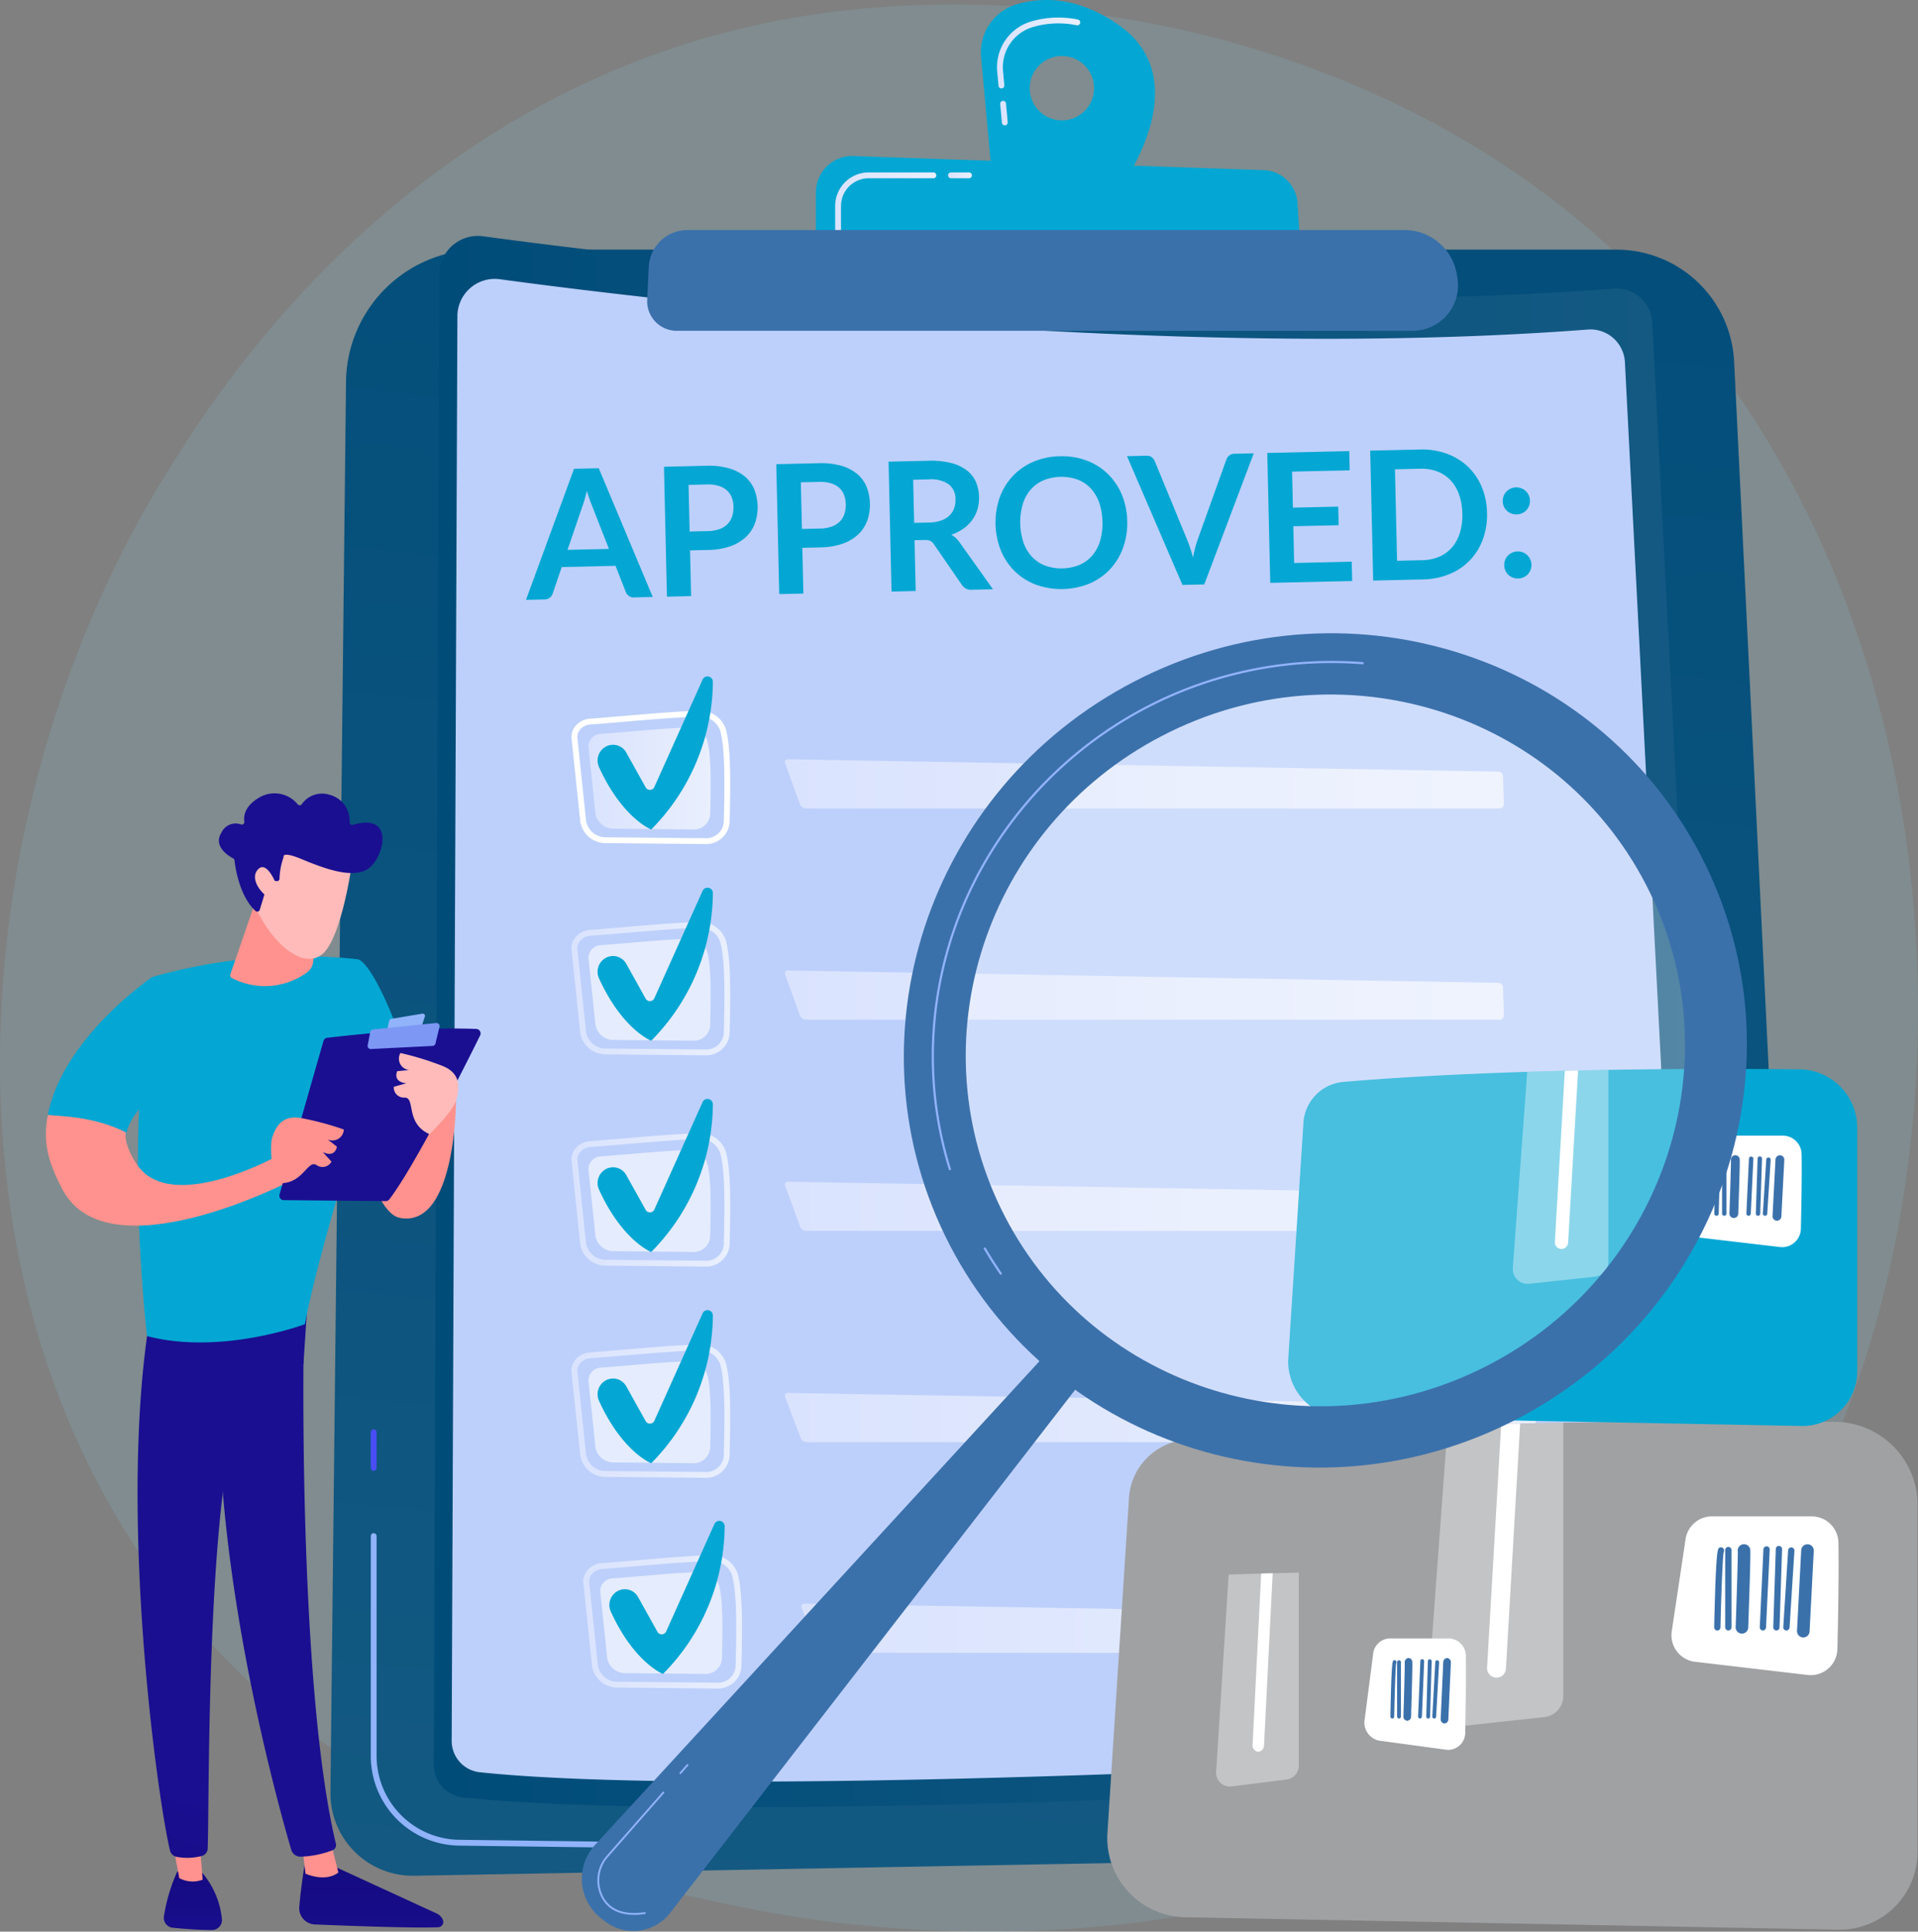 <svg xmlns="http://www.w3.org/2000/svg" xmlns:xlink="http://www.w3.org/1999/xlink" width="241.652" height="243.346" viewBox="0 0 241.652 243.346"><rect x="0" y="0" width="241.652" height="243.346" fill="#808080" stroke="none"/><defs><style>.a{fill:#84bfcd;opacity:0.2;}.b{fill:url(#a);}.c{fill:#91b3fa;}.d{fill:url(#b);}.e{fill:url(#c);}.f{fill:#bdd0fb;}.g,.j,.n,.o{fill:#fff;}.h{fill:url(#d);}.i{fill:#04a7d3;}.j{opacity:0.6;}.k{fill:url(#o);}.l{fill:#3b71ab;}.m{fill:#a0a1a3;}.n{opacity:0.37;}.o{opacity:0.27;}.p{fill:url(#r);}.q{fill:url(#s);}.r{fill:url(#t);}.s{fill:url(#u);}.t{fill:url(#v);}.u{fill:url(#w);}.v{fill:url(#x);}.w{fill:url(#y);}.x{fill:url(#z);}.y{fill:#7d97f4;}.z{fill:url(#aa);}.aa{fill:url(#ab);}.ab{fill:url(#ac);}.ac{fill:url(#ad);}.ad{fill:url(#ae);}.ae{fill:url(#af);}</style><linearGradient id="a" x1="0.567" y1="-0.195" x2="0.453" y2="1.105" gradientUnits="objectBoundingBox"><stop offset="0" stop-color="#004c79"/><stop offset="1" stop-color="#145a83"/></linearGradient><linearGradient id="b" x1="-7.895" y1="5.063" x2="18.439" y2="-9.25" gradientUnits="objectBoundingBox"><stop offset="0" stop-color="#4f52ff"/><stop offset="1" stop-color="#4042e2"/></linearGradient><linearGradient id="c" x1="0" y1="0.5" x2="1" y2="0.5" xlink:href="#a"/><linearGradient id="d" y1="0.5" x2="1" y2="0.5" gradientUnits="objectBoundingBox"><stop offset="0" stop-color="#dae3fe"/><stop offset="1" stop-color="#e9effd"/></linearGradient><linearGradient id="o" x1="0" y1="0.5" x2="1" y2="0.5" xlink:href="#d"/><linearGradient id="r" x1="125.343" y1="0.5" x2="124.343" y2="0.5" gradientUnits="objectBoundingBox"><stop offset="0" stop-color="#febbba"/><stop offset="1" stop-color="#ff928e"/></linearGradient><linearGradient id="s" x1="-7.44" y1="-3.045" x2="-7.419" y2="1.639" gradientUnits="objectBoundingBox"><stop offset="0" stop-color="#09005d"/><stop offset="1" stop-color="#1a0f91"/></linearGradient><linearGradient id="t" x1="-31.461" y1="0.5" x2="-30.461" y2="0.5" xlink:href="#r"/><linearGradient id="u" x1="-9.14" y1="1.255" x2="-8.933" y2="0.047" xlink:href="#s"/><linearGradient id="v" x1="-19.152" y1="-3.752" x2="-19.102" y2="1.733" xlink:href="#s"/><linearGradient id="w" x1="-36.44" y1="0.5" x2="-35.44" y2="0.5" xlink:href="#r"/><linearGradient id="x" x1="-6.337" y1="1.244" x2="-6.191" y2="0.059" xlink:href="#s"/><linearGradient id="y" x1="-4.711" y1="0.5" x2="-3.711" y2="0.5" xlink:href="#r"/><linearGradient id="z" x1="1.49" y1="-1.44" x2="1.112" y2="-0.767" xlink:href="#s"/><linearGradient id="aa" x1="-15.62" y1="0.5" x2="-14.62" y2="0.5" xlink:href="#r"/><linearGradient id="ab" x1="157.009" y1="40.953" x2="158.141" y2="40.953" xlink:href="#r"/><linearGradient id="ac" x1="-12.308" y1="0.5" x2="-11.308" y2="0.5" xlink:href="#r"/><linearGradient id="ad" x1="-90.895" y1="-33.948" x2="-91.254" y2="-34.888" xlink:href="#r"/><linearGradient id="ae" x1="-53.557" y1="-36.13" x2="-53.38" y2="-34.735" xlink:href="#s"/><linearGradient id="af" x1="-396.759" y1="-123.789" x2="-398.165" y2="-126.85" xlink:href="#r"/></defs><g transform="translate(-2885.679 -4213.768)"><path class="a" d="M3099.321,4425.292a87.315,87.315,0,0,1-13.367,11.254c-43.6,31.288-95.2,22.167-106.167,19.94-16.193-3.29-47.493-9.646-70.123-36.258-34.237-40.262-28.906-103.692-2.349-145.564,4.857-7.659,30.516-50.168,82.668-56.986,31.562-4.125,68.353,4.2,95,26.517C3140.906,4291.05,3136.924,4385.705,3099.321,4425.292Z" transform="translate(0 -2.329)"/><path class="b" d="M3118.241,4375.255h143.232a14.84,14.84,0,0,1,14.82,14.084l8.612,176.288a10.942,10.942,0,0,1-10.729,11.5l-164.162,2.984a10.387,10.387,0,0,1-10.575-10.385L3101.4,4392.1A16.843,16.843,0,0,1,3118.241,4375.255Z" transform="translate(-172.128 -130.037)"/><path class="c" d="M3155.009,5245.13h0l-18.369-.238a11.3,11.3,0,0,1-11.115-11.259V5205.9a.367.367,0,0,1,.735,0v27.733a10.566,10.566,0,0,0,10.389,10.524l18.369.238a.367.367,0,0,1,0,.735Z" transform="translate(-193.131 -798.614)"/><path class="d" d="M3125.888,5143.587a.367.367,0,0,1-.368-.367v-4.492a.367.367,0,1,1,.735,0v4.492A.367.367,0,0,1,3125.888,5143.587Z" transform="translate(-193.131 -744.524)"/><path class="e" d="M3172.528,4366.426c19.56,2.652,86.82,10.856,142.43,6.587a4.524,4.524,0,0,1,4.872,4.267l9.125,177.212a5.205,5.205,0,0,1-4.891,5.475c-23.388,1.384-119.71,6.735-154.066,3.136a4.124,4.124,0,0,1-3.691-4.082l.672-187.717A4.893,4.893,0,0,1,3172.528,4366.426Z" transform="translate(-225.974 -122.891)"/><path class="f" d="M3183.949,4394.215c18.823,2.553,83.551,10.447,137.067,6.339a4.352,4.352,0,0,1,4.688,4.105l8.708,169.359a5.012,5.012,0,0,1-4.707,5.27c-22.508,1.332-115.2,6.48-148.266,3.018a3.969,3.969,0,0,1-3.552-3.928l.72-179.466A4.709,4.709,0,0,1,3183.949,4394.215Z" transform="translate(-235.3 -145.27)"/><path class="g" d="M3272.24,4690.368h-.032l-12.417-.119a3.228,3.228,0,0,1-3.3-2.742l-1.092-10.417a2.156,2.156,0,0,1,.51-1.622,2.615,2.615,0,0,1,1.824-.9h0c1.045-.071,2.517-.2,4.074-.33,3.284-.279,7.372-.628,9.669-.657h.05a3.354,3.354,0,0,1,3.321,2.353c.643,2.378.586,6.9.463,11.71A2.961,2.961,0,0,1,3272.24,4690.368Zm-.712-16.051h-.04c-2.271.029-6.344.375-9.617.654-1.561.132-3.035.258-4.086.331h0a1.876,1.876,0,0,0-1.311.637,1.427,1.427,0,0,0-.341,1.072l1.091,10.418a2.5,2.5,0,0,0,2.575,2.083l12.417.119h.025a2.225,2.225,0,0,0,2.337-2.006c.121-4.757.179-9.217-.438-11.5A2.622,2.622,0,0,0,3271.527,4674.317Z" transform="translate(-297.707 -370.264)"/><path class="h" d="M3267.968,4685.239c2.609-.178,8.278-.754,10.967-.788a2.4,2.4,0,0,1,2.406,1.663c.519,1.918.45,5.743.36,9.273a2.066,2.066,0,0,1-2.183,1.891l-9.923-.1a2.292,2.292,0,0,1-2.347-1.928l-.873-8.326A1.612,1.612,0,0,1,3267.968,4685.239Z" transform="translate(-306.548 -379.016)"/><g transform="translate(2984.575 4309.417)"><path class="h" d="M3393.882,4704.9a.363.363,0,0,0-.372.521l1.86,5.143a.864.864,0,0,0,.756.531h87.381a.546.546,0,0,0,.547-.564l-.105-3.5a.6.6,0,0,0-.581-.574Z" transform="translate(-3393.478 -4704.896)"/></g><path class="i" d="M3273.234,4660.22h0a1.905,1.905,0,0,1,2.629.715l2.449,4.39a.612.612,0,0,0,1.093-.047l6.075-13.524a.678.678,0,0,1,1.3.293,26.7,26.7,0,0,1-7.77,18.582s-3.642-1.416-6.576-7.857A2,2,0,0,1,3273.234,4660.22Z" transform="translate(-311.284 -352.363)"/><path class="h" d="M3272.24,4827.017h-.033l-12.417-.118a3.229,3.229,0,0,1-3.3-2.742l-1.092-10.417a2.156,2.156,0,0,1,.51-1.622,2.616,2.616,0,0,1,1.824-.9h0c1.048-.072,2.523-.2,4.085-.331,3.281-.279,7.364-.627,9.659-.656h.049a3.355,3.355,0,0,1,3.322,2.353c.643,2.377.586,6.9.463,11.709A2.96,2.96,0,0,1,3272.24,4827.017Zm-14.457-15.064a1.879,1.879,0,0,0-1.311.637,1.428,1.428,0,0,0-.341,1.072l1.091,10.418a2.5,2.5,0,0,0,2.575,2.083l12.417.119h.026a2.223,2.223,0,0,0,2.336-2.006c.121-4.757.179-9.217-.438-11.5a2.6,2.6,0,0,0-2.652-1.808c-2.268.028-6.337.374-9.606.653-1.565.133-3.043.26-4.1.332Z" transform="translate(-297.707 -480.301)"/><path class="j" d="M3267.968,4821.889c2.609-.178,8.278-.754,10.967-.788a2.4,2.4,0,0,1,2.406,1.663c.519,1.919.45,5.744.36,9.274a2.065,2.065,0,0,1-2.183,1.89l-9.923-.1a2.292,2.292,0,0,1-2.347-1.928l-.873-8.326A1.612,1.612,0,0,1,3267.968,4821.889Z" transform="translate(-306.548 -489.052)"/><g transform="translate(2984.575 4336.03)"><path class="h" d="M3393.882,4841.544a.364.364,0,0,0-.372.521l1.86,5.143a.864.864,0,0,0,.756.531h87.381a.545.545,0,0,0,.547-.563l-.105-3.5a.6.6,0,0,0-.581-.574Z" transform="translate(-3393.478 -4841.544)"/></g><path class="i" d="M3273.234,4796.87h0a1.906,1.906,0,0,1,2.629.715l2.449,4.391a.612.612,0,0,0,1.093-.047l6.075-13.524a.678.678,0,0,1,1.3.292,26.7,26.7,0,0,1-7.77,18.583s-3.642-1.416-6.576-7.857A2,2,0,0,1,3273.234,4796.87Z" transform="translate(-311.284 -462.4)"/><path class="h" d="M3272.24,4963.667h-.033l-12.417-.119a3.228,3.228,0,0,1-3.3-2.741l-1.092-10.419a2.156,2.156,0,0,1,.51-1.621,2.618,2.618,0,0,1,1.824-.9h0c1.048-.071,2.523-.2,4.085-.33,3.281-.28,7.364-.628,9.659-.656h.049a3.354,3.354,0,0,1,3.322,2.352c.643,2.378.586,6.9.463,11.709A2.96,2.96,0,0,1,3272.24,4963.667Zm-14.457-15.065a1.872,1.872,0,0,0-1.311.638,1.425,1.425,0,0,0-.341,1.072l1.091,10.418a2.5,2.5,0,0,0,2.575,2.082l12.417.12h.026a2.225,2.225,0,0,0,2.336-2.007c.121-4.758.179-9.217-.438-11.5a2.61,2.61,0,0,0-2.652-1.809c-2.268.028-6.337.374-9.606.653-1.565.133-3.043.259-4.1.332Z" transform="translate(-297.707 -590.337)"/><path class="j" d="M3267.968,4958.538c2.609-.178,8.278-.754,10.967-.787a2.4,2.4,0,0,1,2.406,1.662c.519,1.919.45,5.744.36,9.274a2.065,2.065,0,0,1-2.183,1.89l-9.923-.1a2.292,2.292,0,0,1-2.347-1.927l-.873-8.325A1.613,1.613,0,0,1,3267.968,4958.538Z" transform="translate(-306.548 -599.09)"/><g transform="translate(2984.577 4362.643)"><path class="h" d="M3393.889,4978.194a.361.361,0,0,0-.37.521l1.889,5.146a.87.87,0,0,0,.759.53h88.725a.545.545,0,0,0,.547-.564l-.106-3.5a.6.6,0,0,0-.582-.575Z" transform="translate(-3393.487 -4978.194)"/></g><path class="i" d="M3273.234,4933.52h0a1.906,1.906,0,0,1,2.629.715l2.449,4.39a.612.612,0,0,0,1.093-.047l6.075-13.524a.678.678,0,0,1,1.3.293,26.7,26.7,0,0,1-7.77,18.582s-3.642-1.416-6.576-7.857A2,2,0,0,1,3273.234,4933.52Z" transform="translate(-311.284 -572.437)"/><path class="h" d="M3272.24,5100.318h-.033l-12.417-.119a3.228,3.228,0,0,1-3.3-2.741l-1.092-10.418a2.158,2.158,0,0,1,.51-1.622,2.615,2.615,0,0,1,1.824-.9h0c1.045-.072,2.516-.2,4.073-.33,3.285-.28,7.373-.628,9.671-.656h.049a3.354,3.354,0,0,1,3.321,2.352c.643,2.378.586,6.9.463,11.71A2.96,2.96,0,0,1,3272.24,5100.318Zm-.713-16.05h-.04c-2.271.027-6.344.375-9.617.654-1.561.132-3.034.258-4.086.33h0a1.873,1.873,0,0,0-1.311.638,1.425,1.425,0,0,0-.341,1.071l1.091,10.418a2.5,2.5,0,0,0,2.575,2.083l12.417.119h.026a2.224,2.224,0,0,0,2.336-2.007c.121-4.757.179-9.217-.438-11.5A2.622,2.622,0,0,0,3271.527,5084.268Z" transform="translate(-297.707 -700.375)"/><path class="j" d="M3267.968,5095.188c2.609-.178,8.278-.754,10.967-.787a2.4,2.4,0,0,1,2.406,1.662c.519,1.918.45,5.744.36,9.273a2.066,2.066,0,0,1-2.183,1.89l-9.923-.1a2.292,2.292,0,0,1-2.347-1.927l-.873-8.326A1.612,1.612,0,0,1,3267.968,5095.188Z" transform="translate(-306.548 -709.126)"/><g transform="translate(2984.58 4389.255)"><path class="h" d="M3393.9,5114.843a.357.357,0,0,0-.365.518l1.946,5.149a.879.879,0,0,0,.764.527h91.36a.545.545,0,0,0,.546-.563l-.11-3.5a.6.6,0,0,0-.582-.573Z" transform="translate(-3393.503 -5114.843)"/></g><path class="i" d="M3273.234,5070.169h0a1.907,1.907,0,0,1,2.629.715l2.449,4.391a.612.612,0,0,0,1.093-.047l6.075-13.524a.678.678,0,0,1,1.3.293,26.7,26.7,0,0,1-7.77,18.582s-3.642-1.416-6.576-7.857A2,2,0,0,1,3273.234,5070.169Z" transform="translate(-311.284 -682.474)"/><path class="h" d="M3279.876,5236.62h-.033l-12.417-.119a3.229,3.229,0,0,1-3.3-2.741l-1.092-10.419a2.156,2.156,0,0,1,.51-1.621,2.614,2.614,0,0,1,1.824-.9h0c1.045-.071,2.516-.2,4.073-.329,3.285-.28,7.373-.628,9.671-.657h.049a3.354,3.354,0,0,1,3.321,2.352c.643,2.378.586,6.9.463,11.71A2.96,2.96,0,0,1,3279.876,5236.62Zm-.713-16.05h-.04c-2.271.028-6.344.375-9.617.654-1.561.133-3.034.259-4.086.331h0a1.878,1.878,0,0,0-1.312.638,1.427,1.427,0,0,0-.341,1.071l1.092,10.418a2.5,2.5,0,0,0,2.575,2.083l12.417.119h.026a2.223,2.223,0,0,0,2.336-2.007c.122-4.758.179-9.217-.438-11.5A2.621,2.621,0,0,0,3279.163,5220.57Z" transform="translate(-303.856 -810.131)"/><path class="j" d="M3275.6,5231.49c2.609-.178,8.278-.754,10.967-.788a2.4,2.4,0,0,1,2.406,1.663c.519,1.919.45,5.744.36,9.274a2.065,2.065,0,0,1-2.184,1.89l-9.923-.1a2.292,2.292,0,0,1-2.347-1.927l-.873-8.326A1.613,1.613,0,0,1,3275.6,5231.49Z" transform="translate(-312.697 -818.882)"/><g transform="translate(2986.65 4415.801)"><path class="h" d="M3404.529,5251.144a.358.358,0,0,0-.365.519l1.943,5.149a.879.879,0,0,0,.763.528h91.206a.545.545,0,0,0,.547-.564l-.11-3.5a.6.6,0,0,0-.582-.574Z" transform="translate(-3404.129 -5251.144)"/></g><path class="i" d="M3280.87,5206.471h0a1.906,1.906,0,0,1,2.629.715l2.449,4.391a.612.612,0,0,0,1.093-.047l6.074-13.525a.678.678,0,0,1,1.3.293,26.7,26.7,0,0,1-7.77,18.583s-3.642-1.416-6.576-7.857A2,2,0,0,1,3280.87,5206.471Z" transform="translate(-317.433 -792.23)"/><g transform="translate(2951.949 4270.389)"><g transform="translate(0 0)"><path class="i" d="M3241.926,4532.875l-2.354.054a1.025,1.025,0,0,1-.655-.183,1.127,1.127,0,0,1-.379-.484l-1.3-3.312-6.781.156-1.146,3.366a1.067,1.067,0,0,1-.346.483,1,1,0,0,1-.646.23l-2.365.054,6.055-16.514,3.113-.071Zm-10.736-5.938,5.218-.119-2.117-5.4q-.144-.358-.32-.847t-.347-1.063q-.146.582-.287,1.083t-.28.878Z" transform="translate(-3225.955 -4514.288)"/><path class="i" d="M3318.507,4525.708l.132,5.761-3.045.07-.374-16.368,5.331-.122a9.333,9.333,0,0,1,2.85.32,5.459,5.459,0,0,1,2.006,1.03,4.216,4.216,0,0,1,1.192,1.626,6.158,6.158,0,0,1,.075,4.285,4.524,4.524,0,0,1-1.149,1.731,5.538,5.538,0,0,1-1.955,1.154,8.825,8.825,0,0,1-2.776.46Zm-.054-2.377,2.286-.052a4.568,4.568,0,0,0,1.456-.243,2.7,2.7,0,0,0,1.016-.623,2.467,2.467,0,0,0,.59-.964,3.648,3.648,0,0,0,.175-1.256,3.306,3.306,0,0,0-.231-1.184,2.361,2.361,0,0,0-.632-.892,2.733,2.733,0,0,0-1.043-.548,4.865,4.865,0,0,0-1.465-.165l-2.287.052Z" transform="translate(-3297.835 -4512.993)"/><path class="i" d="M3391.155,4524.047l.132,5.761-3.044.07-.374-16.367,5.331-.122a9.334,9.334,0,0,1,2.85.319,5.473,5.473,0,0,1,2.005,1.03,4.215,4.215,0,0,1,1.193,1.626,6.155,6.155,0,0,1,.075,4.285,4.523,4.523,0,0,1-1.149,1.73,5.538,5.538,0,0,1-1.955,1.154,8.811,8.811,0,0,1-2.776.46Zm-.054-2.376,2.286-.052a4.6,4.6,0,0,0,1.456-.243,2.7,2.7,0,0,0,1.016-.624,2.45,2.45,0,0,0,.59-.965,3.63,3.63,0,0,0,.175-1.255,3.306,3.306,0,0,0-.231-1.184,2.356,2.356,0,0,0-.632-.892,2.733,2.733,0,0,0-1.043-.548,4.864,4.864,0,0,0-1.465-.165l-2.287.052Z" transform="translate(-3356.335 -4511.655)"/><path class="i" d="M3463.789,4521.783l.146,6.4-3.045.07-.374-16.367,4.992-.114a10.434,10.434,0,0,1,2.877.28,5.473,5.473,0,0,1,1.98.923,3.735,3.735,0,0,1,1.155,1.463,5.217,5.217,0,0,1,.192,3.466,4.5,4.5,0,0,1-.671,1.351,4.72,4.72,0,0,1-1.108,1.079,5.934,5.934,0,0,1-1.517.76,3,3,0,0,1,1.017.916l4.236,5.951-2.739.063a1.343,1.343,0,0,1-.677-.144,1.378,1.378,0,0,1-.48-.442l-3.561-5.162a1.219,1.219,0,0,0-.434-.41,1.5,1.5,0,0,0-.688-.109Zm-.05-2.185,1.9-.044a4.725,4.725,0,0,0,1.495-.249,2.9,2.9,0,0,0,1.039-.618,2.388,2.388,0,0,0,.6-.914,3.11,3.11,0,0,0,.178-1.148,2.325,2.325,0,0,0-.864-1.893,3.925,3.925,0,0,0-2.523-.611l-1.947.044Z" transform="translate(-3414.834 -4510.348)"/><path class="i" d="M3546.291,4517.068a9.086,9.086,0,0,1-.523,3.347,7.907,7.907,0,0,1-1.626,2.693,7.643,7.643,0,0,1-2.574,1.808,9.442,9.442,0,0,1-6.775.155,7.687,7.687,0,0,1-2.666-1.688,7.85,7.85,0,0,1-1.753-2.615,9.567,9.567,0,0,1-.153-6.667,7.856,7.856,0,0,1,1.632-2.693,7.7,7.7,0,0,1,2.586-1.809,8.869,8.869,0,0,1,3.376-.705,8.758,8.758,0,0,1,3.4.556,7.751,7.751,0,0,1,2.655,1.689,7.835,7.835,0,0,1,1.747,2.61A9.07,9.07,0,0,1,3546.291,4517.068Zm-3.124.071a7.618,7.618,0,0,0-.411-2.408,5.112,5.112,0,0,0-1.066-1.793,4.408,4.408,0,0,0-1.65-1.106,6.079,6.079,0,0,0-4.318.1,4.46,4.46,0,0,0-1.61,1.181,5.124,5.124,0,0,0-.994,1.84,8.237,8.237,0,0,0,.11,4.833,5.073,5.073,0,0,0,1.077,1.788,4.485,4.485,0,0,0,1.662,1.1,6.078,6.078,0,0,0,4.318-.1,4.442,4.442,0,0,0,1.6-1.174,5.051,5.051,0,0,0,.983-1.834A7.618,7.618,0,0,0,3543.167,4517.139Z" transform="translate(-3470.54 -4508.035)"/><path class="i" d="M3614.764,4507.333l2.456-.056a1.028,1.028,0,0,1,.65.177,1.184,1.184,0,0,1,.385.49l4.077,9.9q.2.483.392,1.061t.362,1.221a14.039,14.039,0,0,1,.593-2.312l3.609-10.071a1.175,1.175,0,0,1,.351-.483.98.98,0,0,1,.64-.23l2.456-.057-6.236,16.519-2.75.063Z" transform="translate(-3539.042 -4506.487)"/><path class="i" d="M3715.867,4505.556l.055,2.422-7.256.167.1,4.539,5.716-.131.053,2.343-5.716.131.105,4.629,7.255-.166.056,2.433-10.323.236-.374-16.367Z" transform="translate(-3612.142 -4505.351)"/><path class="i" d="M3786.809,4512.5a8.842,8.842,0,0,1-.524,3.318,7.426,7.426,0,0,1-4.2,4.377,9.177,9.177,0,0,1-3.371.677l-6.248.144-.374-16.368,6.248-.143a9.134,9.134,0,0,1,3.4.528,7.665,7.665,0,0,1,2.653,1.627,7.543,7.543,0,0,1,1.746,2.547A8.863,8.863,0,0,1,3786.809,4512.5Zm-3.112.071a7.527,7.527,0,0,0-.417-2.408,5.128,5.128,0,0,0-1.071-1.788,4.454,4.454,0,0,0-1.65-1.1,5.6,5.6,0,0,0-2.166-.347l-3.181.072.264,11.523,3.181-.073a5.575,5.575,0,0,0,2.147-.446,4.444,4.444,0,0,0,1.6-1.174,5.131,5.131,0,0,0,.989-1.834A7.526,7.526,0,0,0,3783.7,4512.566Z" transform="translate(-3665.727 -4504.498)"/><path class="i" d="M3857.848,4530.77a1.754,1.754,0,0,1,.115-.671,1.593,1.593,0,0,1,.35-.551,1.779,1.779,0,0,1,.54-.375,1.707,1.707,0,0,1,.676-.151,1.684,1.684,0,0,1,.671.121,1.661,1.661,0,0,1,.926.885,1.727,1.727,0,0,1,.031,1.341,1.729,1.729,0,0,1-.35.546,1.632,1.632,0,0,1-.535.369,1.737,1.737,0,0,1-.665.146,1.792,1.792,0,0,1-.682-.114,1.707,1.707,0,0,1-.557-.345,1.594,1.594,0,0,1-.375-.529A1.724,1.724,0,0,1,3857.848,4530.77Zm.185,8.07a1.751,1.751,0,0,1,.115-.671,1.6,1.6,0,0,1,.35-.551,1.77,1.77,0,0,1,.541-.375,1.734,1.734,0,0,1,1.9.319,1.717,1.717,0,0,1,.375.535,1.729,1.729,0,0,1,.031,1.341,1.724,1.724,0,0,1-.35.546,1.626,1.626,0,0,1-.535.369,1.757,1.757,0,0,1-.665.146,1.791,1.791,0,0,1-.682-.115,1.694,1.694,0,0,1-.557-.344,1.6,1.6,0,0,1-.375-.53A1.726,1.726,0,0,1,3858.033,4538.84Z" transform="translate(-3734.784 -4524.244)"/></g></g><path class="i" d="M3537.58,4216.905c-5.173-3.6-9.672-3.528-12.839-2.594a6.316,6.316,0,0,0-4.486,6.641l1.366,14.907,16.251,1.442S3547.727,4223.963,3537.58,4216.905Zm-7.146,12.026a4.052,4.052,0,1,1,4.052-4.053A4.052,4.052,0,0,1,3530.434,4228.931Z" transform="translate(-510.968 0)"/><g transform="translate(3011.294 4215.975)"><path class="h" d="M3531.652,4238.691a.368.368,0,0,1-.365-.334l-.218-2.374a.368.368,0,0,1,.732-.067l.217,2.374a.367.367,0,0,1-.332.4Zm-.426-4.652a.368.368,0,0,1-.366-.334l-.165-1.8a6,6,0,0,1,4.257-6.3,12.123,12.123,0,0,1,5.928-.243.368.368,0,0,1-.147.72,11.4,11.4,0,0,0-5.572.229,5.267,5.267,0,0,0-3.734,5.528l.165,1.8a.368.368,0,0,1-.332.4Z" transform="translate(-3530.67 -4225.102)"/></g><path class="i" d="M3413.489,4326.766v-7.495a4.574,4.574,0,0,1,4.73-4.571l51.672,1.771a4.447,4.447,0,0,1,4.288,4.179l.432,7.2Z" transform="translate(-425.017 -81.273)"/><path class="k" d="M3501.712,4326.046h-2.222a.368.368,0,1,1,0-.735h2.222a.368.368,0,1,1,0,.735Z" transform="translate(-493.972 -89.819)"/><path class="h" d="M3426.33,4332.934a.368.368,0,0,1-.368-.368v-3.032a4.229,4.229,0,0,1,4.224-4.224h8.17a.368.368,0,0,1,0,.735h-8.17a3.493,3.493,0,0,0-3.489,3.489v3.032A.368.368,0,0,1,3426.33,4332.934Z" transform="translate(-435.06 -89.819)"/><path class="l" d="M3309.4,4362.569l90.359,0a6.679,6.679,0,0,1,6.581,5.54l.076.441a5.735,5.735,0,0,1-5.651,6.714h-92.7a3.73,3.73,0,0,1-3.725-3.908l.2-4.149A4.869,4.869,0,0,1,3309.4,4362.569Z" transform="translate(-337.121 -119.82)"/><path class="m" d="M3694.112,5197.184a9.818,9.818,0,0,0,10-9.815v-43.685a10.467,10.467,0,0,0-10.352-10.473c-17.225-.187-52.75-.2-81.817,2.253a7.868,7.868,0,0,0-7.2,7.563l-2.717,42.235a10,10,0,0,0,9.8,10.359Z" transform="translate(-576.837 -740.318)"/><path class="g" d="M3988.021,5197.952c.073,3.717-.037,9.615-.128,13.425a3.363,3.363,0,0,1-3.757,3.262l-14.175-1.661a3.367,3.367,0,0,1-2.937-3.842l1.74-11.608a3.365,3.365,0,0,1,3.329-2.867h12.563A3.361,3.361,0,0,1,3988.021,5197.952Z" transform="translate(-870.718 -789.86)"/><path class="n" d="M3823.68,5171.12l-11.825,1.275a2.666,2.666,0,0,1-2.945-2.846l2.585-35.175c4.957-.157,9.846-.272,14.564-.353v34.448A2.667,2.667,0,0,1,3823.68,5171.12Z" transform="translate(-743.422 -741.03)"/><path class="g" d="M3850.067,5165.471a1.188,1.188,0,0,1-1.186,1.12l-.07,0a1.188,1.188,0,0,1-1.118-1.256l1.783-30.7c.8-.02,1.593-.037,2.385-.055Z" transform="translate(-774.655 -741.478)"/><g transform="translate(3101.647 4408.312)"><path class="l" d="M4039.692,5225.189a.4.4,0,0,0,.4-.371l.613-9.67a.4.4,0,0,0-.371-.42.387.387,0,0,0-.421.371l-.613,9.67a.4.4,0,0,0,.371.42Z" transform="translate(-4030.591 -5214.33)"/><path class="l" d="M4033.21,5224.425a.4.4,0,0,0,.4-.383l.321-9.855a.4.4,0,0,0-.383-.41.375.375,0,0,0-.409.384l-.322,9.854a.4.4,0,0,0,.383.41Z" transform="translate(-4025.371 -5213.565)"/><path class="l" d="M4024.5,5224.426a.4.4,0,0,1-.377-.415c.157-3.311.457-9.625.461-9.839a.4.4,0,0,1,.793,0c0,.164-.386,8.253-.464,9.874a.4.4,0,0,1-.4.378Zm.077-10.25h0Z" transform="translate(-4018.375 -5213.566)"/><path class="l" d="M4009.307,5223.948a.791.791,0,0,0,.791-.765c.335-9.548.277-9.764.238-9.906a.793.793,0,0,0-1.552.313c.026.574-.151,6.129-.271,9.537a.792.792,0,0,0,.765.82Z" transform="translate(-4005.804 -5212.692)"/><path class="l" d="M4002.125,5225.192a.4.4,0,0,0,.4-.4v-9.669a.4.4,0,1,0-.793,0v9.669A.4.4,0,0,0,4002.125,5225.192Z" transform="translate(-4000.341 -5214.332)"/><path class="l" d="M3995,5225.1a.4.4,0,0,0,.4-.387c.075-3.36.253-8.848.412-9.508a.4.4,0,0,0-.564-.525c-.216.141-.421.276-.642,10.014a.4.4,0,0,0,.388.407Z" transform="translate(-3994.602 -5214.238)"/><path class="l" d="M4049,5224.428a.793.793,0,0,0,.792-.752l.529-10.153a.793.793,0,0,0-.75-.833.8.8,0,0,0-.833.751l-.529,10.153a.793.793,0,0,0,.751.833Z" transform="translate(-4037.769 -5212.688)"/></g><path class="i" d="M3790.723,4943.273V4912.6a7.35,7.35,0,0,0-7.27-7.354c-12.1-.131-37.045-.139-57.458,1.582a5.525,5.525,0,0,0-5.053,5.312l-1.908,29.66a7.023,7.023,0,0,0,6.885,7.275l57.779,1.1A6.9,6.9,0,0,0,3790.723,4943.273Z" transform="translate(-671.051 -556.764)"/><path class="g" d="M3990.1,4950.706c.051,2.611-.026,6.752-.09,9.428a2.363,2.363,0,0,1-2.638,2.291l-9.955-1.167a2.364,2.364,0,0,1-2.062-2.7l1.222-8.152a2.365,2.365,0,0,1,2.338-2.014h8.822A2.361,2.361,0,0,1,3990.1,4950.706Z" transform="translate(-877.437 -591.556)"/><path class="n" d="M3874.689,4931.863l-8.3.9a1.873,1.873,0,0,1-2.068-2l1.815-24.7c3.482-.11,6.915-.191,10.229-.248V4930A1.872,1.872,0,0,1,3874.689,4931.863Z" transform="translate(-788.039 -557.264)"/><path class="g" d="M3893.219,4927.9a.834.834,0,0,1-.833.787h-.049a.835.835,0,0,1-.786-.882l1.253-21.56,1.675-.039Z" transform="translate(-809.973 -557.579)"/><g transform="translate(3101.67 4359.305)"><path class="l" d="M4026.389,4969.836a.278.278,0,0,0,.278-.26l.431-6.792a.278.278,0,0,0-.261-.295.271.271,0,0,0-.295.26l-.431,6.792a.278.278,0,0,0,.26.295Z" transform="translate(-4019.998 -4962.209)"/><path class="l" d="M4021.837,4969.3a.278.278,0,0,0,.278-.27l.226-6.921a.279.279,0,0,0-.269-.288.264.264,0,0,0-.288.27l-.225,6.92a.279.279,0,0,0,.269.288Z" transform="translate(-4016.332 -4961.67)"/><path class="l" d="M4015.722,4969.3a.278.278,0,0,1-.265-.291c.11-2.325.32-6.759.324-6.91a.279.279,0,0,1,.557,0c0,.114-.271,5.8-.325,6.934a.279.279,0,0,1-.278.265Zm.054-7.2h0Z" transform="translate(-4011.419 -4961.672)"/><path class="l" d="M4005.051,4968.963a.556.556,0,0,0,.555-.538c.236-6.705.195-6.856.167-6.957a.557.557,0,0,0-1.09.22c.018.4-.106,4.3-.19,6.7a.556.556,0,0,0,.537.576Z" transform="translate(-4002.591 -4961.058)"/><path class="l" d="M4000.008,4969.836a.278.278,0,0,0,.278-.278v-6.791a.278.278,0,1,0-.557,0v6.791A.278.278,0,0,0,4000.008,4969.836Z" transform="translate(-3998.754 -4962.21)"/><path class="l" d="M3995,4969.771a.278.278,0,0,0,.278-.272c.053-2.359.178-6.214.29-6.677a.279.279,0,0,0-.4-.369c-.152.1-.3.193-.451,7.033a.28.28,0,0,0,.272.285Z" transform="translate(-3994.724 -4962.144)"/><path class="l" d="M4032.928,4969.3a.557.557,0,0,0,.556-.528l.371-7.131a.558.558,0,0,0-.527-.585.565.565,0,0,0-.585.528l-.371,7.131a.559.559,0,0,0,.528.585Z" transform="translate(-4025.038 -4961.055)"/></g><path class="e" d="M3608.862,5268.515v-30.679c0-4.03-2.8-7.31-6.283-7.354-10.454-.132-32.016-.139-49.657,1.582-2.407.235-4.28,2.519-4.367,5.312l-1.649,29.66c-.123,3.923,2.558,7.2,5.95,7.275l49.933,1.1C3606.125,5275.482,3608.862,5272.375,3608.862,5268.515Z" transform="translate(-532.447 -818.663)"/><path class="g" d="M3781.17,5275.948c.044,2.61-.022,6.752-.077,9.429a2.166,2.166,0,0,1-2.281,2.291l-8.6-1.167a2.324,2.324,0,0,1-1.782-2.7l1.056-8.151a2.163,2.163,0,0,1,2.02-2.013h7.625A2.209,2.209,0,0,1,3781.17,5275.948Z" transform="translate(-710.81 -853.455)"/><path class="n" d="M3681.427,5257.1l-7.177.9a1.747,1.747,0,0,1-1.787-2l1.569-24.7c3.009-.111,5.976-.191,8.839-.247v24.191A1.794,1.794,0,0,1,3681.427,5257.1Z" transform="translate(-633.551 -819.163)"/><path class="g" d="M3697.443,5253.138a.777.777,0,0,1-.72.787l-.042,0a.8.8,0,0,1-.678-.881l1.082-21.56c.485-.014.967-.026,1.448-.039Z" transform="translate(-652.508 -819.478)"/><g transform="translate(3060.858 4422.647)"><path class="l" d="M3812.53,5295.077a.259.259,0,0,0,.24-.261l.372-6.79a.268.268,0,0,0-.225-.3.251.251,0,0,0-.255.261l-.373,6.791a.268.268,0,0,0,.226.3Z" transform="translate(-3807.007 -5287.449)"/><path class="l" d="M3808.6,5294.539a.26.26,0,0,0,.24-.269l.2-6.92a.265.265,0,0,0-.233-.288c-.153-.008-.244.116-.249.269l-.2,6.921a.265.265,0,0,0,.233.288Z" transform="translate(-3803.839 -5286.912)"/><path class="l" d="M3803.311,5294.54a.265.265,0,0,1-.229-.291c.1-2.325.278-6.759.28-6.911a.243.243,0,1,1,.481,0c0,.115-.234,5.8-.281,6.934a.259.259,0,0,1-.24.266Zm.046-7.2h0Z" transform="translate(-3799.592 -5286.914)"/><path class="l" d="M3794.089,5294.2a.519.519,0,0,0,.48-.537c.2-6.706.168-6.857.144-6.957a.478.478,0,0,0-.591-.391.563.563,0,0,0-.35.612c.015.4-.092,4.3-.165,6.7a.529.529,0,0,0,.464.576Z" transform="translate(-3791.964 -5286.299)"/><path class="l" d="M3789.731,5295.078a.262.262,0,0,0,.241-.279v-6.791a.243.243,0,1,0-.481,0v6.791A.262.262,0,0,0,3789.731,5295.078Z" transform="translate(-3788.648 -5287.451)"/><path class="l" d="M3785.406,5295.012a.26.26,0,0,0,.24-.271c.046-2.36.154-6.214.25-6.677a.316.316,0,0,0-.009-.289.221.221,0,0,0-.333-.08c-.131.1-.256.194-.389,7.032a.264.264,0,0,0,.235.285Z" transform="translate(-3785.165 -5287.385)"/><path class="l" d="M3818.181,5294.542a.518.518,0,0,0,.48-.528l.321-7.131a.533.533,0,0,0-.456-.585.52.52,0,0,0-.506.528l-.321,7.13a.533.533,0,0,0,.456.585Z" transform="translate(-3811.363 -5286.297)"/></g><g transform="translate(2958.98 4282.285)"><path class="l" d="M3322.916,5076.388l-59.2,64.434a6.3,6.3,0,0,0,.749,9.212l.474.373a5.853,5.853,0,0,0,8.24-1.022l53.855-69.555Z" transform="translate(-3262.056 -4976.906)"/><ellipse class="o" cx="47.901" cy="47.036" rx="47.901" ry="47.036" transform="translate(29.503 44.126) rotate(-27.426)"/><path class="l" d="M3499.4,4629.488c-26.129,13.558-36.518,45.349-23.2,71.006s45.288,35.466,71.416,21.908,36.518-45.349,23.2-71.006S3525.532,4615.93,3499.4,4629.488Zm44.671,86.089c-22.29,11.567-49.568,3.2-60.925-18.689s-2.5-49.009,19.8-60.576,49.568-3.2,60.926,18.69S3566.365,4704.011,3544.074,4715.577Z" transform="translate(-3429.825 -4612.132)"/><g transform="translate(44.088 14.735)"><path class="c" d="M3497.159,4718.576a.137.137,0,0,1-.131-.058c-.708-1.022-1.385-2.087-2.013-3.164a.137.137,0,1,1,.236-.138c.625,1.071,1.3,2.129,2,3.146a.136.136,0,0,1-.035.19A.138.138,0,0,1,3497.159,4718.576Zm-6.417-13.159a.136.136,0,0,1-.149-.095,47.96,47.96,0,0,1-1.971-10.013,49.021,49.021,0,0,1,5.861-27.817,50.567,50.567,0,0,1,48.279-26.086.137.137,0,0,1-.022.272,50.294,50.294,0,0,0-48.017,25.945,48.75,48.75,0,0,0-5.828,27.662,47.7,47.7,0,0,0,1.96,9.956.137.137,0,0,1-.09.171Z" transform="translate(-3488.436 -4641.243)"/></g><path class="c" d="M3278.03,5388.186c-2.573.359-4.364-.306-5.325-1.978a4.7,4.7,0,0,1,.639-5.436l6.99-7.964a.116.116,0,1,1,.174.152l-6.99,7.964a4.473,4.473,0,0,0-.612,5.167c.919,1.6,2.651,2.224,5.172,1.853h0a.116.116,0,0,1,.033.23Z" transform="translate(-3270.156 -5215.566)"/><path class="c" d="M3325.358,5356.13a.118.118,0,0,1-.093-.027.116.116,0,0,1-.01-.164l.906-1.032a.116.116,0,0,1,.174.152l-.906,1.033A.116.116,0,0,1,3325.358,5356.13Z" transform="translate(-3312.924 -5201.151)"/></g><g transform="translate(2891.456 4313.674)"><path class="p" d="M3123.125,4881.436s0,16.1-7.059,14.788c-4.312-.8-6.866-18.146-6.866-18.146s4.462-9.938,4.96-6.686C3117.782,4895.042,3120.48,4876.94,3123.125,4881.436Z" transform="translate(-3071.446 -4842.696)"/><path class="q" d="M3080.039,5416.361s-.533,3.018-.794,6a2.058,2.058,0,0,0,1.969,2.23c3.978.166,12.486.488,15.539.352a.67.67,0,0,0,.589-.917h0a1.5,1.5,0,0,0-.767-.808l-14.054-6.459Z" transform="translate(-3047.318 -5282.057)"/><path class="r" d="M3081.114,5404.953l.428,3.609s2.462,1.146,4.144-.145l-1.02-4.022Z" transform="translate(-3048.829 -5272.422)"/><path class="s" d="M3036.617,5058.847c-.185.943-.993,47.034,3.934,67.688a.7.7,0,0,1-.411.816,12.234,12.234,0,0,1-4.012.815,1.208,1.208,0,0,1-1.2-.867c-1.408-4.792-8.156-28.8-9.037-51.739-.984-25.629,0-.872,0-.872l.577-15.843Z" transform="translate(-3004.01 -4994.169)"/><path class="t" d="M2993.335,5424.443a21.734,21.734,0,0,0-1.669,5.571,1.255,1.255,0,0,0,1.1,1.5c1.313.129,3.335.295,4.955.284a1.252,1.252,0,0,0,1.239-1.4,10.558,10.558,0,0,0-2.465-5.79Z" transform="translate(-2976.781 -5288.565)"/><path class="u" d="M2996.519,5399.731l1,5.458a3.532,3.532,0,0,0,2.947.2l-.478-5.873Z" transform="translate(-2980.71 -5268.495)"/><path class="v" d="M2976.226,5055.57c-4.03,24.318.874,60.1,2.528,67.107a1.091,1.091,0,0,0,.882.829,7.336,7.336,0,0,0,3.152-.125,1,1,0,0,0,.72-.922c.222-5.663-.178-40.426,3.577-54.165a3.123,3.123,0,0,1,1.2-1.722l7.288-5.181.558-8.374Z" transform="translate(-2963.119 -4989.478)"/><g transform="translate(11.602 20.589)"><path class="i" d="M3002.537,4832.816a68.087,68.087,0,0,0-25.843,2.252c-3.6,21-.63,45.228-.63,45.228,9.349,2.452,19.894-1.5,19.894-1.5,1.554-8.779,8.028-29.049,8.028-29.049,2.95-.366,5.719,1.124,5.082-2.971S3004.39,4833,3002.537,4832.816Z" transform="translate(-2974.913 -4832.472)"/></g><path class="i" d="M2934.386,4857.5l-4.632-11.692s-11.279,7.664-13.134,17.381a26.672,26.672,0,0,1,9.805,2.627C2927.259,4861.224,2934.386,4857.5,2934.386,4857.5Z" transform="translate(-2916.371 -4822.619)"/><path class="w" d="M2944.194,4940.361s-13.028,7.137-17.3,1.026c-.887-1.269-1.685-2.953-1.467-4.156-3.8-1.917-7.7-2.027-9.835-2.185-.559,2.929-.273,5.417,1.866,9.421,5.72,10.707,28.413-.983,28.413-.983Z" transform="translate(-2915.342 -4894.48)"/><g transform="translate(28.333 27.79)"><path class="x" d="M3066.426,4899.849l5.535-19.329a.563.563,0,0,1,.477-.406c1-.117,3.908-.446,7.263-.729a82.391,82.391,0,0,1,11.539-.383.565.565,0,0,1,.462.813c-1.595,3.226-8.155,16.35-11.439,20.65a.569.569,0,0,1-.456.224l-12.842-.12A.566.566,0,0,1,3066.426,4899.849Z" transform="translate(-3065.318 -4877.07)"/><path class="c" d="M3136.717,4870.108l3.94-.657a.283.283,0,0,1,.315.368l-.39,1.182a.282.282,0,0,1-.231.192l-3.792.506a.283.283,0,0,1-.313-.345l.241-1.032A.282.282,0,0,1,3136.717,4870.108Z" transform="translate(-3121.552 -4869.447)"/><path class="y" d="M3123.513,4878.326l.325-1.69a.391.391,0,0,1,.344-.316l7.959-.807a.39.39,0,0,1,.419.479l-.506,2.107a.391.391,0,0,1-.36.3l-7.777.392A.391.391,0,0,1,3123.513,4878.326Z" transform="translate(-3111.299 -4874.33)"/><path class="z" d="M3062.471,4944.886a1.1,1.1,0,0,1-1.168-.88,13.46,13.46,0,0,1-.385-4.51c.388-1.4,1.141-3.21,3.649-2.81a36.767,36.767,0,0,1,5.467,1.458,1.436,1.436,0,0,1-2.056,1.239l1.182.915s-.169,1.465-1.78.683l1.1,1.213a1.282,1.282,0,0,1-1.876.432C3065.545,4941.935,3064.979,4944.644,3062.471,4944.886Z" transform="translate(-3060.825 -4923.545)"/><path class="aa" d="M3144.945,4905.15s2.919-2.843,3.336-4.238.739-3.326-1.6-4.319a36.739,36.739,0,0,0-5.406-1.669,1.437,1.437,0,0,0,1.083,2.143l-1.487.147s-.635,1.331,1.145,1.523l-1.576.444a1.281,1.281,0,0,0,1.36,1.361C3143.215,4900.519,3141.845,4903.77,3144.945,4905.15Z" transform="translate(-3124.935 -4889.962)"/></g><path class="ab" d="M3038.438,4786.888,3034.6,4798a.4.4,0,0,0,.182.482,9.034,9.034,0,0,0,9.368-.63,1.885,1.885,0,0,0,.868-1.347l1.244-9.617Z" transform="translate(-3011.352 -4775.177)"/><g transform="translate(21.804 0)"><path class="ac" d="M3063.086,4758.751s-1.241,8.907-3.561,11.188-6.42-.973-8.589-5.761l2.446-8.817Z" transform="translate(-3046.332 -4749.79)"/><path class="ad" d="M3034.535,4737.85a.327.327,0,0,0,.4-.3,8.536,8.536,0,0,1,.511-2.707s-.329-.839,2.226.217,6.389,2.6,8.414,1.24c1.975-1.326,3.518-7.137-1.9-5.536a.328.328,0,0,1-.422-.3,3.375,3.375,0,0,0-2.546-3.494,3.1,3.1,0,0,0-3.471,1.18.325.325,0,0,1-.508.043,3.775,3.775,0,0,0-4.775-.921c-1.889,1.074-2.072,2.324-1.962,3.079a.326.326,0,0,1-.431.357,1.963,1.963,0,0,0-2.437,1c-1.125,1.749.862,2.962,1.453,3.273a.327.327,0,0,1,.175.253c.091.84.6,4.494,2.647,6.375a.33.33,0,0,0,.536-.15l1.07-3.516a.329.329,0,0,1,.384-.226Z" transform="translate(-3027.297 -4726.754)"/><path class="ae" d="M3053.417,4777.143s-1.224-3.432-2.42-2.154.716,3.623,2.269,3.948Z" transform="translate(-3046.079 -4765.365)"/></g></g></g></svg>